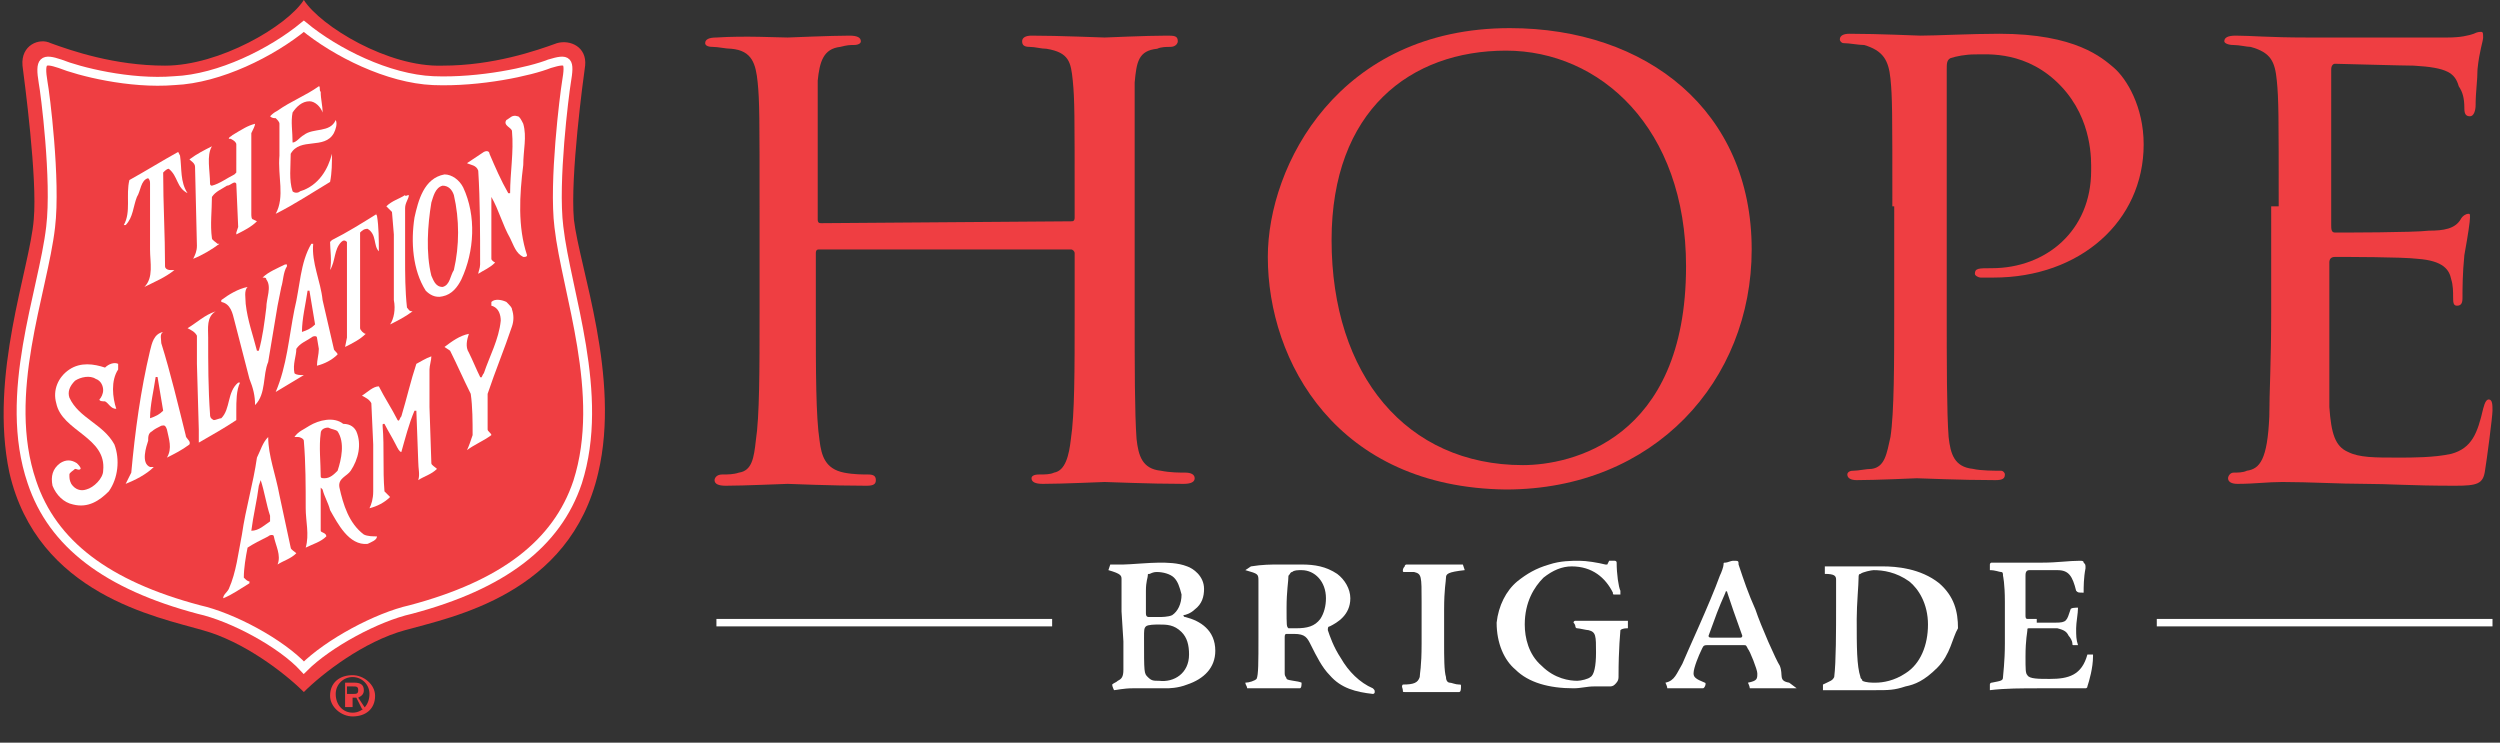 <?xml version="1.0" encoding="utf-8"?>
<!-- Generator: Adobe Illustrator 24.1.1, SVG Export Plug-In . SVG Version: 6.00 Build 0)  -->
<svg version="1.1" id="Layer_1" xmlns="http://www.w3.org/2000/svg" xmlns:xlink="http://www.w3.org/1999/xlink" x="0px" y="0px"
	 viewBox="0 0 133.3 39.6" style="enable-background:new 0 0 133.3 39.6;" xml:space="preserve">
<rect x="0" y="0" width="133.3" height="39.6" fill="#333333" stroke="none"/>
<style type="text/css">
	.st0{fill:#EF3E42;}
	.st1{fill:#FFFFFF;}
	.st2{fill:none;stroke:#FFFFFF;stroke-width:0.397;stroke-miterlimit:10;}
	.st3{fill:none;stroke:#FFFFFF;stroke-width:0.473;stroke-linecap:round;}
</style>
<path class="st0" d="M57.1,11.8c0.1,0,0.2,0,0.2-0.2V11c0-4.9,0-5.7-0.1-6.7S57,2.8,55.8,2.6c-0.3,0-0.6-0.1-0.9-0.1
	c-0.3,0-0.4-0.1-0.4-0.3s0.2-0.3,0.5-0.3c1.5,0,3.7,0.1,3.9,0.1c0.1,0,2.2-0.1,3.3-0.1c0.4,0,0.6,0,0.6,0.3c0,0.1-0.1,0.3-0.4,0.3
	c-0.2,0-0.5,0-0.7,0.1c-1,0.1-1.1,0.7-1.2,1.8c0,1,0,1.8,0,6.7v5.5c0,3,0,5.4,0.1,6.8c0.1,0.9,0.3,1.6,1.3,1.7
	c0.5,0.1,1,0.1,1.3,0.1s0.5,0.1,0.5,0.3c0,0.2-0.2,0.3-0.6,0.3c-1.8,0-4-0.1-4.2-0.1c-0.1,0-2.3,0.1-3.3,0.1c-0.4,0-0.6-0.1-0.6-0.3
	c0-0.1,0.1-0.2,0.4-0.2c0.3,0,0.6,0,0.8-0.1c0.6-0.1,0.8-0.9,0.9-1.8c0.2-1.3,0.2-3.7,0.2-6.6v-3.3c0-0.1-0.1-0.2-0.2-0.2H43.7
	c-0.1,0-0.2,0-0.2,0.2v3.3c0,3,0,5.4,0.2,6.7c0.1,0.8,0.3,1.5,1.3,1.7c0.5,0.1,1,0.1,1.3,0.1s0.4,0.1,0.4,0.3s-0.1,0.3-0.5,0.3
	c-1.9,0-4.1-0.1-4.2-0.1c-0.1,0-2.4,0.1-3.3,0.1c-0.4,0-0.6-0.1-0.6-0.3c0-0.1,0.1-0.3,0.4-0.3c0.3,0,0.6,0,0.9-0.1
	c0.7-0.1,0.8-0.8,0.9-1.7c0.2-1.3,0.2-3.8,0.2-6.8v-5.5c0-4.9,0-5.8-0.1-6.8S40.1,2.7,39,2.6c-0.3,0-0.7-0.1-1-0.1s-0.4-0.1-0.4-0.2
	c0-0.2,0.2-0.3,0.6-0.3c1.5-0.1,3.3,0,3.8,0c0.1,0,2.3-0.1,3.3-0.1c0.4,0,0.6,0.1,0.6,0.3c0,0.1-0.1,0.2-0.4,0.2
	c-0.2,0-0.3,0-0.7,0.1c-0.9,0.1-1.1,0.8-1.2,1.8c0,1,0,1.8,0,6.7v0.7c0,0.2,0.1,0.2,0.2,0.2L57.1,11.8L57.1,11.8z"/>
<path class="st0" d="M67.6,13.7c0-4.9,3.8-12.2,12.9-12.2c7.3,0,12.9,4.4,12.9,11.8c0,7-5.2,12.8-13.1,12.8
	C71.3,26,67.6,19.3,67.6,13.7z M89.9,14.2c0-7.4-4.6-11.5-9.6-11.5c-5.1,0-9.3,3.2-9.3,10.1c0,7.2,4,12,10.2,12
	C83.7,24.8,89.9,23.5,89.9,14.2z"/>
<path class="st0" d="M100.9,11c0-5.1,0-5.8-0.1-6.8s-0.4-1.5-1.4-1.8c-0.3,0-0.8-0.1-1.1-0.1c-0.1,0-0.2-0.1-0.2-0.2
	c0-0.2,0.2-0.3,0.5-0.3c1.6,0,3.6,0.1,3.8,0.1c0.8,0,2.7-0.1,4.2-0.1c4.1,0,5.5,1.3,6.1,1.8c0.7,0.6,1.6,2.1,1.6,4.1
	c0,4.1-3.4,7.1-8,7.1c-0.1,0-0.5,0-0.7,0c-0.1,0-0.3-0.1-0.3-0.2c0-0.3,0.2-0.3,0.9-0.3c2.9,0,5.3-2,5.3-5.2c0-0.5,0.1-2.7-1.6-4.5
	c-1.8-1.9-3.9-1.7-4.6-1.7c-0.5,0-1,0.1-1.3,0.2c-0.2,0.1-0.2,0.3-0.2,0.6v12.8c0,2.8,0,5.5,0.1,6.8c0.1,0.9,0.3,1.6,1.3,1.7
	c0.4,0.1,1.2,0.1,1.5,0.1c0.1,0,0.2,0.1,0.2,0.2c0,0.2-0.1,0.3-0.5,0.3c-1.9,0-4-0.1-4.2-0.1c0,0-2.2,0.1-3.2,0.1
	c-0.3,0-0.5-0.1-0.5-0.3c0-0.1,0.1-0.2,0.3-0.2c0.3,0,0.7-0.1,1-0.1c0.7-0.1,0.8-0.8,1-1.7c0.2-1.3,0.2-4,0.2-6.8V11H100.9z"/>
<path class="st0" d="M121.5,11c0-4.8,0-5.7-0.1-6.7s-0.3-1.5-1.4-1.8c-0.2,0-0.6-0.1-0.9-0.1s-0.5-0.1-0.5-0.2
	c0-0.2,0.2-0.3,0.6-0.3C120,1.9,121,2,123,2c0.2,0,6.8,0,7.5,0s1.1-0.1,1.4-0.2c0.2-0.1,0.3-0.1,0.4-0.1c0.1,0,0.1,0.1,0.1,0.3
	s-0.2,0.7-0.3,1.7c0,0.6-0.1,1.2-0.1,1.9c0,0.3-0.1,0.6-0.3,0.6s-0.3-0.1-0.3-0.4c0-0.6-0.1-0.9-0.3-1.2c-0.2-0.7-0.6-1-2.4-1.1
	c-0.5,0-4.1-0.1-4.2-0.1s-0.2,0.1-0.2,0.3V12c0,0.2,0,0.4,0.2,0.4c0.4,0,4.2,0,5-0.1c0.8,0,1.4-0.1,1.7-0.6c0.1-0.2,0.3-0.3,0.4-0.3
	c0.1,0,0.1,0,0.1,0.2s-0.1,0.9-0.3,2c-0.1,1-0.1,1.8-0.1,2.3c0,0.3-0.1,0.4-0.3,0.4s-0.2-0.2-0.2-0.5c0-0.2,0-0.6-0.1-0.9
	c-0.1-0.5-0.4-1-1.8-1.1c-0.8-0.1-3.8-0.1-4.4-0.1c-0.2,0-0.3,0.1-0.3,0.3v2.7c0,1.1,0,4.4,0,5c0.1,1.4,0.3,2.1,1,2.4
	c0.6,0.3,1.4,0.3,2.7,0.3c0.7,0,1.9,0,2.8-0.2c1.1-0.3,1.4-1.1,1.7-2.4c0.1-0.4,0.2-0.5,0.3-0.5c0.2,0,0.2,0.3,0.2,0.6
	c0,0.3-0.3,2.6-0.4,3.2c-0.1,0.7-0.4,0.8-1.6,0.8c-2.4,0-3.5-0.1-4.8-0.1s-3-0.1-4.4-0.1c-0.8,0-1.5,0.1-2.4,0.1
	c-0.3,0-0.5-0.1-0.5-0.3c0-0.1,0.1-0.3,0.3-0.3c0.2,0,0.5,0,0.7-0.1c0.7-0.1,1.1-0.6,1.2-2.9c0-1.3,0.1-2.8,0.1-5.6V11H121.5z"/>
<g>
	<path class="st1" d="M59.8,32.6c0-0.7,0-1.3,0-1.7c0-0.2,0-0.3-0.7-0.5l0.1-0.3c0.1,0,0.4,0,0.7,0s1.4-0.1,1.9-0.1
		c0.4,0,1,0,1.5,0.2c0.3,0.1,0.9,0.5,0.9,1.2c0,0.4-0.1,0.8-0.5,1.1c-0.2,0.2-0.5,0.3-0.6,0.3c0,0,0,0.1,0.1,0.1
		c0.8,0.2,1.6,0.7,1.6,1.8c0,0.9-0.6,1.5-1.5,1.8c-0.5,0.2-1,0.2-1.1,0.2s-1.4,0-1.8,0c-0.5,0-0.9,0.1-1,0.1c0,0-0.1-0.2-0.1-0.3
		c0.1-0.1,0.2-0.1,0.3-0.2c0.2-0.1,0.3-0.2,0.3-0.6c0-0.7,0-1.2,0-1.5L59.8,32.6L59.8,32.6z M63.4,34.9c0-0.5-0.1-0.9-0.4-1.2
		c-0.4-0.4-0.8-0.4-1.2-0.4c-0.2,0-0.6,0-0.7,0.1C61,33.5,61,33.6,61,34c0,1.9,0,1.9,0.2,2.1c0.2,0.2,0.3,0.2,0.6,0.2
		C62.6,36.4,63.4,35.9,63.4,34.9z M62.6,30.8c-0.2-0.2-0.6-0.3-0.9-0.3c-0.1,0-0.2,0-0.4,0.1c-0.1,0-0.1,0-0.1,0.1s-0.1,0.3-0.1,0.8
		c0,0.6,0,1,0,1.2s0.1,0.2,0.2,0.2c0.1,0,0.3,0,0.5,0c0.1,0,0.5,0,0.7-0.1c0.3-0.2,0.5-0.6,0.5-1.1C62.9,31.3,62.8,31,62.6,30.8z"/>
	<path class="st1" d="M66.7,30.2C66.7,30.1,66.7,30.1,66.7,30.2c0.6-0.1,1.1-0.1,1.5-0.1c0.6,0,0.8,0,1.2,0c0.7,0,1.3,0.1,1.9,0.5
		c0.4,0.3,0.7,0.8,0.7,1.3c0,0.9-0.7,1.3-1.1,1.5c-0.1,0-0.1,0.1-0.1,0.2c0.1,0.3,0.3,0.9,0.7,1.5c0.4,0.7,1,1.3,1.7,1.6
		c0.1,0.1,0.1,0.1,0.1,0.2c0,0.1-0.1,0.1-0.1,0.1c-0.9-0.1-1.7-0.3-2.3-1c-0.4-0.4-0.7-1-1-1.6c-0.2-0.4-0.3-0.6-0.9-0.6
		c-0.2,0-0.3,0-0.4,0s-0.1,0.1-0.1,0.2c0,0.9,0,1.4,0,1.9c0,0.2,0.1,0.2,0.1,0.3c0.1,0.1,0.6,0.1,0.8,0.2c0,0.1,0,0.3-0.1,0.3
		c0,0-0.1,0-0.2,0s-1.1,0-1.6,0c-0.3,0-0.6,0-0.8,0c-0.1,0-0.1,0-0.2,0c0-0.1-0.1-0.2-0.1-0.3c0.2,0,0.5-0.1,0.6-0.2
		c0.1-0.2,0.1-0.9,0.1-2.2v-1.3c0-0.6,0-1.3,0-1.7c0-0.4,0-0.4-0.7-0.6L66.7,30.2z M69.4,30.4c-0.2,0-0.4,0-0.5,0.1
		c-0.1,0-0.1,0.1-0.2,0.2c0,0.3-0.1,0.8-0.1,1.7c0,1,0,1,0.1,1.1c0.1,0,0.2,0,0.4,0c0.6,0,1-0.1,1.3-0.5c0.2-0.3,0.3-0.7,0.3-1.1
		C70.7,31,70.1,30.4,69.4,30.4z"/>
	<path class="st1" d="M78.1,30.4c-0.9,0.1-1,0.2-1,0.4c0,0.2-0.1,0.6-0.1,1.7v1.8c0,0.7,0,1.5,0.1,1.8c0,0.2,0.1,0.3,0.2,0.3
		s0.3,0.1,0.5,0.1c0.1,0,0.1,0,0.1,0.1s0,0.3-0.1,0.3c-0.8,0-1.2,0-1.6,0c-0.7,0-1.2,0-1.3,0c-0.1,0-0.1,0-0.1-0.1s-0.1-0.2,0-0.3
		c0.6,0,0.8-0.1,0.9-0.4c0-0.2,0.1-0.5,0.1-1.8v-2.2c0-1.4,0-1.5-0.4-1.6c-0.1,0-0.3,0-0.5,0c-0.1,0-0.1,0-0.1-0.1
		c0,0,0-0.1,0.1-0.2c0-0.1,0.1-0.1,0.1-0.1c0.1,0,0.2,0,0.3,0s0.4,0,1.2,0c0.5,0,1.2,0,1.3,0c0.1,0,0.1,0,0.2,0L78.1,30.4z"/>
	<path class="st1" d="M80.9,31c0.5-0.4,1-0.7,1.7-0.9c0.6-0.2,1.2-0.2,1.6-0.2s1,0.1,1.4,0.2c0.1,0,0.1,0,0.1,0l0.1-0.2
		c0,0,0,0,0.1,0h0.2c0,0,0.1,0,0.1,0.1c0,0.6,0.1,1.3,0.2,1.5c0,0.1,0,0.2,0,0.2s0,0-0.2,0h-0.1c-0.1,0-0.1,0-0.1-0.1
		c-0.4-0.8-1.1-1.4-2.2-1.4c-0.5,0-1,0.2-1.5,0.6c-0.5,0.5-1,1.3-1,2.5c0,0.7,0.2,1.6,0.9,2.2c0.7,0.7,1.5,0.8,1.9,0.8
		c0.2,0,0.6-0.1,0.7-0.2c0.2-0.1,0.3-0.6,0.3-1.3c0-0.9,0-1.1-0.4-1.2c-0.1,0-0.5-0.1-0.6-0.1S84,33.4,84,33.4s0-0.1-0.1-0.2
		c0,0,0-0.1,0.1-0.1c0.7,0,1.3,0,1.8,0s0.8,0,1,0c0,0.1,0,0.3,0,0.4c-0.1,0-0.3,0-0.4,0.1c0,0.1-0.1,0.9-0.1,2.5
		c0,0.2-0.1,0.3-0.2,0.4c-0.1,0.1-0.2,0.1-0.3,0.1c-0.2,0-0.4,0-0.8,0s-0.7,0.1-1.1,0.1c-1.3,0-2.4-0.3-3.1-1c-0.6-0.5-1-1.4-1-2.5
		C79.9,32.3,80.3,31.5,80.9,31z"/>
	<path class="st1" d="M92.7,30.1c0.3,0.9,0.5,1.5,0.9,2.4c0.3,0.9,1.1,2.7,1.3,3c0.2,0.5-0.1,0.8,0.5,0.9l0.4,0.3c-1,0-1.2,0-1.5,0
		s-0.8,0-0.9,0h-0.1c0-0.1-0.1-0.3-0.1-0.3c0.5-0.1,0.5-0.2,0.5-0.5c0-0.2-0.4-1.2-0.5-1.3c-0.1-0.2-0.1-0.2-0.2-0.2
		c-0.5,0-1.5,0-2,0c-0.2,0-0.2,0.1-0.3,0.3c-0.1,0.2-0.4,0.9-0.4,1.2c0,0.2,0.1,0.3,0.6,0.5c0.1,0,0,0.3-0.1,0.3c-0.6,0-1.2,0-1.4,0
		c-0.2,0-0.3,0-0.4,0s-0.1,0-0.1,0c0-0.1-0.1-0.3-0.1-0.3c0.5-0.1,0.6-0.5,0.9-1c0.2-0.5,1.5-3.3,2-4.7c0.1-0.2,0.2-0.5,0.2-0.6
		s0-0.1,0.1-0.1s0.3-0.1,0.4-0.1C92.7,29.9,92.7,29.9,92.7,30.1z M91.9,34c0.4,0,0.6,0,0.9,0c0.1,0,0.1-0.1,0.1-0.1
		c-0.4-1.1-0.6-1.7-0.8-2.3c0-0.1-0.1-0.1-0.1,0c-0.4,0.9-0.5,1.2-0.9,2.3c0,0.1,0.1,0.1,0.2,0.1C91.4,34,91.6,34,91.9,34z"/>
	<path class="st1" d="M103.3,35.6c-0.7,0.7-1.2,0.9-1.7,1c-0.6,0.2-0.9,0.2-1.6,0.2c-0.5,0-1.7,0-1.9,0c-0.3,0-0.7,0-0.9,0
		c0-0.1,0-0.3,0-0.3c0.4-0.2,0.5-0.2,0.6-0.4c0.1-0.8,0.1-2.5,0.1-3.8c0-1.1,0-1.3,0-1.4c0-0.2-0.1-0.3-0.6-0.3c0,0,0-0.1,0-0.2
		v-0.2c0.4,0,0.9,0,1.4,0c0.7,0,1.2,0,1.7,0c0.7,0,2,0.1,3,0.9c0.8,0.7,1,1.5,1,2.4C104.1,34,104,34.9,103.3,35.6z M99.2,30.6
		c-0.1,0-0.1,0.1-0.1,0.2c0,0.4-0.1,1.4-0.1,2.2c0,1.5,0,2.5,0.2,3.1c0,0.1,0.1,0.1,0.1,0.2c0.2,0.1,0.5,0.1,0.7,0.1
		c0.4,0,1-0.1,1.6-0.5c0.8-0.5,1.2-1.5,1.2-2.6s-0.5-1.9-1-2.3c-0.7-0.5-1.4-0.6-1.9-0.6C99.8,30.4,99.3,30.5,99.2,30.6z"/>
	<path class="st1" d="M108.6,33.2c0.5,0,0.7,0,1,0c0.6,0,0.6-0.1,0.8-0.7c0-0.1,0.3-0.1,0.4-0.1c0,0.3-0.1,0.8-0.1,1.1
		c0,0.4,0,0.6,0.1,0.9c-0.1,0-0.1,0-0.2,0s-0.1,0-0.1-0.1s-0.1-0.3-0.2-0.4c-0.1-0.2-0.2-0.3-0.6-0.4c-0.3,0-0.5,0-1,0
		c-0.4,0-0.5,0-0.5,0c-0.1,0-0.1,0-0.1,0.1S108,34.1,108,35c0,0.7,0,0.9,0.1,1c0.1,0.2,0.6,0.2,1.2,0.2c1,0,1.7-0.2,2-1.3
		c0,0,0.2,0,0.3,0c0,0,0,0,0,0.1c0,0.6-0.2,1.3-0.3,1.6c0,0.1-0.1,0.1-0.1,0.1c-0.1,0-0.1,0-0.5,0c-0.3,0-1,0-1.9,0
		c-1,0-1.9,0-2.7,0.1c0,0,0-0.2,0-0.3c0,0,0-0.1,0.1-0.1c0.5-0.1,0.6-0.1,0.6-0.3c0-0.1,0.1-0.8,0.1-1.8v-2.2c0-1-0.1-1.4-0.1-1.4
		c0-0.1,0-0.2-0.1-0.2s-0.3-0.1-0.6-0.1c0,0,0,0,0-0.1v-0.2c0,0,0-0.1,0.1-0.1h0.3c0.3,0,0.8,0,1.5,0h0.9c0.8,0,1.4-0.1,2-0.1
		c0.1,0,0.2,0,0.2,0.1c0.1,0.1,0.1,0.1,0.1,0.3c-0.1,0.5-0.1,1-0.1,1.3c-0.3,0-0.3,0-0.4-0.1c-0.2-0.8-0.4-1.1-1-1.1h-0.5
		c-0.6,0-0.9,0-1,0c-0.2,0-0.2,0.2-0.2,0.3c0,0.7,0,1.4,0,2.1c0,0.1,0,0.2,0.1,0.2h0.5V33.2z"/>
</g>
<line class="st2" x1="115" y1="33.2" x2="132.9" y2="33.2"/>
<line class="st2" x1="38.2" y1="33.2" x2="56.1" y2="33.2"/>
<path class="st0" d="M16.2,36.9c1-1,3.2-2.7,5.4-3.3c2.5-0.7,8.8-1.9,10.3-8.4c1.2-5.1-1-10.9-1.3-13.5c-0.2-2.3,0.5-7.5,0.6-8.2
	c0.1-1-0.8-1.4-1.5-1.2c-1.1,0.4-3.4,1.2-6.1,1.2c-2.9,0.1-6.5-2.1-7.4-3.5c-0.9,1.4-4.5,3.5-7.4,3.5c-2.7,0-5-0.8-6.1-1.2
	C2.1,2,1.1,2.4,1.2,3.5c0.1,0.8,0.8,6,0.6,8.2C1.6,14.3-0.6,20,0.5,25.2c1.5,6.5,7.9,7.7,10.3,8.4C13,34.2,15.2,35.9,16.2,36.9"/>
<path class="st3" d="M16.2,35.6c1.3-1.3,3.9-2.7,5.7-3.1c4.9-1.3,7.8-3.5,8.9-6.8c1.5-4.7-0.6-10.1-1-13.6c-0.3-2.4,0.3-7.1,0.4-7.7
	c0.2-1.2,0.1-1.3-0.9-1c-1,0.4-3.7,1-6.2,0.9c-2.4-0.1-5.2-1.5-6.9-2.9c-1.7,1.4-4.5,2.8-6.9,2.9C6.9,4.5,4.2,3.8,3.2,3.4
	c-0.9-0.3-1.1-0.2-0.9,1C2.4,4.9,3,9.6,2.7,12.1c-0.4,3.5-2.6,8.9-1,13.6c1.1,3.3,4,5.5,8.9,6.8C12.4,32.9,15,34.3,16.2,35.6z"/>
<path class="st1" d="M17.1,4.9c0,0.4,0.1,0.7,0.1,1.1c-0.1-0.3-0.4-0.6-0.7-0.6c-0.4,0-0.7,0.3-0.9,0.6c-0.1,0.5,0,1,0,1.6
	c0.2,0,0.4-0.3,0.6-0.4c0.5-0.4,1.4-0.1,1.7-0.8l0,0c0.1,0.2,0,0.5-0.1,0.7C17.3,8,16,7.3,15.5,8.2c0,0.7-0.1,1.4,0.1,2
	c0.1,0.1,0.3,0.1,0.4,0c1-0.3,1.5-1.2,1.7-2l0,0c0,0.5,0,1-0.1,1.5c-1,0.6-1.9,1.2-2.9,1.7c0.5-0.9,0.1-2,0.2-3.1c0-0.6,0-1.1,0-1.7
	c0-0.1-0.1-0.2-0.2-0.3c-0.1,0-0.2,0-0.3-0.1c0.1-0.1,0.2-0.2,0.4-0.3c0.7-0.5,1.5-0.8,2.2-1.3C17.1,4.6,17,4.8,17.1,4.9"/>
<path class="st1" d="M27.9,6.6c0.2,0.7,0,1.4,0,2.2c-0.2,1.6-0.3,3.3,0.2,4.8c0,0.1-0.1,0.1-0.2,0.1c-0.4-0.2-0.5-0.6-0.7-1
	c-0.4-0.7-0.6-1.5-1-2.2v0.1v3.2c0,0.1,0.2,0.2,0.2,0.2c-0.3,0.3-0.6,0.4-0.9,0.6c0-0.1,0.1-0.3,0.1-0.5c0-1.7,0-3.4-0.1-5
	c-0.1-0.3-0.4-0.3-0.6-0.4c0.3-0.2,0.6-0.4,0.9-0.6c0.2-0.1,0.3,0,0.3,0.1c0.3,0.7,0.6,1.4,1,2.1c0,0,0,0,0.1,0
	c0-1.1,0.2-2.2,0.1-3.3c0-0.2-0.5-0.3-0.3-0.6c0.2-0.1,0.3-0.3,0.6-0.2C27.7,6.2,27.8,6.4,27.9,6.6"/>
<path class="st1" d="M13.6,6.6c0,0.1-0.1,0.3-0.2,0.5v4.3c0,0.1,0,0.3,0.1,0.3l0.2,0.1c-0.3,0.3-0.7,0.5-1.1,0.7v-0.1l0.1-0.3
	l-0.1-2.3c-0.1-0.2-0.3,0.1-0.5,0.1c-0.3,0.2-0.6,0.3-0.8,0.6c0,0.7-0.1,1.5,0,2.2c0,0.1,0.2,0.2,0.3,0.3h0.1
	c-0.4,0.3-0.9,0.6-1.4,0.8c0.1-0.2,0.2-0.4,0.2-0.7l-0.1-4.2c0-0.2-0.2-0.3-0.3-0.4c0.4-0.3,0.8-0.5,1.2-0.7c-0.3,0.5-0.1,1.3-0.1,2
	c0,0,0,0.1,0.1,0.1c0.4-0.1,0.8-0.4,1.2-0.6l0.1-0.1V7.7c0-0.1-0.1-0.2-0.3-0.3h-0.1c0-0.1,0.1-0.1,0.2-0.2
	C12.9,6.9,13.2,6.7,13.6,6.6"/>
<path class="st1" d="M9.6,8.3c0.1,0.7,0,1.4,0.4,2C9.4,10,9.5,9.4,9,9C8.9,9,8.8,9.1,8.7,9.2c0,1.7,0.1,3.3,0.1,5
	c0,0.1,0.1,0.2,0.3,0.2h0.2c-0.5,0.4-1,0.6-1.6,0.9C8.2,14.8,8,14,8,13.3V9.8c0-0.1,0-0.2-0.1-0.3c-0.4,0.1-0.4,0.7-0.6,1
	C7.1,11,7.1,11.6,6.7,12H6.6c0.4-0.7,0.1-1.6,0.3-2.4c0.9-0.5,1.7-1,2.6-1.5L9.6,8.3"/>
<path class="st1" d="M24.7,10c0.7,1.5,0.6,3.4-0.1,4.9c-0.2,0.4-0.5,0.8-1,0.9c-0.4,0.1-0.7-0.1-0.9-0.3c-0.7-1.1-0.8-2.6-0.6-3.9
	c0.2-0.9,0.5-2.1,1.6-2.3C24.1,9.3,24.5,9.6,24.7,10 M23.6,9.9c-0.4,0.1-0.5,0.6-0.6,0.9c-0.2,1.2-0.3,2.7,0,3.9
	c0.1,0.2,0.2,0.6,0.6,0.6c0.4-0.1,0.4-0.6,0.6-0.9c0.3-1.3,0.3-2.7,0-4C24.1,10.1,23.9,9.9,23.6,9.9"/>
<path class="st1" d="M21.8,10.4c0,0.2-0.2,0.4-0.2,0.7v2.6c0,0.9,0,1.8,0.1,2.7c0.1,0.1,0.1,0.2,0.3,0.2l0,0
	c-0.4,0.3-0.8,0.5-1.2,0.7C21,17,21.1,16.5,21,16v-3.5l-0.1-1.2c-0.1-0.1-0.2-0.2-0.3-0.3c0.3-0.3,0.7-0.4,1-0.6
	C21.6,10.5,21.7,10.4,21.8,10.4"/>
<path class="st1" d="M20.1,11.5c0.1,0.6,0.1,1.3,0.1,1.9c-0.3-0.3-0.1-0.9-0.6-1.2c-0.2,0-0.3,0.1-0.4,0.2v0.2v3.2v1.7
	c0,0.1,0.2,0.3,0.3,0.3c-0.3,0.3-0.7,0.5-1.1,0.7l0.1-0.5v-2.8v-2.3c-0.1-0.1-0.2-0.1-0.3,0c-0.4,0.4-0.3,1-0.6,1.5l0,0
	c0.1-0.5,0-1.1,0-1.5l0.1-0.1c0.8-0.4,1.6-0.9,2.4-1.4C20,11.4,20.1,11.5,20.1,11.5"/>
<path class="st1" d="M15.3,14.2c-0.2,0.3-0.2,0.8-0.3,1.1l-0.2,1l-0.5,3C14,20,14.2,21,13.6,21.6c0-0.5-0.1-0.9-0.3-1.4l-0.8-3.1
	c-0.1-0.4-0.2-0.9-0.7-1V16c0.4-0.3,0.9-0.6,1.4-0.7c-0.2,0.2-0.1,0.6-0.1,0.9c0.1,0.9,0.4,1.7,0.6,2.5h0.1c0.2-0.7,0.3-1.5,0.4-2.3
	c0-0.5,0.3-1.1,0-1.5c0-0.1-0.1-0.1-0.2-0.1c0.3-0.3,0.8-0.5,1.2-0.7h0.1"/>
<path class="st1" d="M27.3,16.5c0.1,0.3,0.1,0.6,0,0.9c-0.4,1.2-0.9,2.4-1.3,3.6c0,0.6,0,1.3,0,1.9c0,0.1,0.2,0.2,0.2,0.3
	c-0.4,0.3-0.9,0.5-1.3,0.8c0.1-0.2,0.2-0.5,0.3-0.8c0-0.7,0-1.5-0.1-2.2c-0.4-0.8-0.7-1.5-1.1-2.3l-0.3-0.2c0.4-0.3,0.8-0.6,1.3-0.7
	c-0.1,0.3-0.2,0.7,0,1c0.2,0.4,0.4,0.9,0.6,1.3c0.1,0.1,0.1-0.1,0.2-0.2c0.3-0.9,0.8-1.8,0.9-2.8c0-0.3-0.1-0.7-0.5-0.8
	c0-0.1,0-0.1,0-0.2c0.2-0.2,0.6-0.1,0.8,0C27.2,16.3,27.3,16.4,27.3,16.5"/>
<path class="st1" d="M11.1,18c0,1.4,0,2.7,0.1,4.1c0,0.1,0,0.2,0.2,0.3c0.1,0,0.3-0.1,0.4-0.1c0.5-0.5,0.3-1.4,0.9-1.9h0.1
	c-0.2,0.4-0.2,1-0.2,1.5c0,0.1,0,0.3,0,0.5c-0.6,0.4-1.3,0.8-2,1.2l0,0v-0.7l-0.1-3.5v-1.5c-0.1-0.2-0.3-0.3-0.5-0.4
	c0.5-0.3,0.9-0.7,1.5-0.9C11,16.9,11.1,17.5,11.1,18"/>
<path class="st1" d="M23,19c0,0.2-0.1,0.5-0.1,0.7v2l0.1,3c0,0.1,0.2,0.2,0.3,0.3c-0.3,0.3-0.7,0.4-1,0.6c0.1-0.3,0-0.6,0-1
	l-0.1-2.7h-0.1c-0.3,0.7-0.5,1.5-0.7,2.2c-0.1,0-0.2-0.2-0.3-0.4c-0.2-0.4-0.4-0.7-0.6-1.1c-0.1,0-0.1,0-0.1,0.1
	c0.1,1.2,0,2.3,0.1,3.5c0.1,0.1,0.2,0.2,0.3,0.3c-0.3,0.3-0.7,0.5-1.1,0.6c0.1-0.2,0.2-0.5,0.2-0.9v-2.5l-0.1-2.2
	c-0.1-0.2-0.3-0.3-0.5-0.4c0.3-0.2,0.6-0.5,0.9-0.5c0.3,0.6,0.7,1.2,1,1.8c0.1,0.1,0.1-0.1,0.2-0.2c0.3-1,0.5-1.9,0.8-2.8
	C22.4,19.3,22.7,19.1,23,19"/>
<path class="st1" d="M6.3,19.7c-0.4,0.6-0.3,1.5-0.1,2.1c-0.3,0-0.4-0.3-0.6-0.4c-0.1,0-0.3,0-0.3-0.1c0.1-0.1,0.2-0.3,0.2-0.5
	s-0.1-0.5-0.4-0.6C4.8,20,4.3,20.1,4,20.3c-0.3,0.3-0.4,0.6-0.3,0.9c0.5,1.1,1.8,1.4,2.4,2.5c0.3,0.8,0.2,1.8-0.3,2.5
	c-0.5,0.5-1.1,0.9-1.9,0.7c-0.5-0.1-0.9-0.5-1.1-1c-0.1-0.5,0-0.9,0.4-1.2c0.3-0.2,0.6-0.2,0.9,0c0.1,0.1,0.2,0.2,0.2,0.3
	c-0.1,0.1-0.2,0-0.3,0c-0.1,0.1-0.3,0.2-0.3,0.3c0,0.2,0,0.3,0.1,0.5c0.2,0.3,0.5,0.4,0.8,0.3c0.4-0.1,0.9-0.6,0.9-1
	C5.7,23.3,3.3,23,3,21.5c-0.2-0.7,0.1-1.4,0.7-1.8s1.3-0.3,1.9-0.1c0.2-0.2,0.5-0.3,0.7-0.2L6.3,19.7"/>
<path class="st1" d="M8.7,17.7c-0.2,0.1-0.1,0.4-0.1,0.6c0.5,1.6,0.9,3.3,1.3,4.9c0,0.2,0.3,0.3,0.2,0.5c-0.4,0.3-0.8,0.5-1.2,0.7
	c0.3-0.5,0.1-1,0-1.5c-0.1-0.3-0.2-0.2-0.3-0.2c-0.2,0.1-0.4,0.2-0.5,0.3c-0.2,0.1-0.2,0.3-0.2,0.5c-0.1,0.3-0.4,1.2,0.1,1.4
	c0.1,0,0.1,0,0.2,0c-0.4,0.4-1,0.7-1.5,0.9c0.1-0.2,0.2-0.4,0.3-0.6c0.2-2.2,0.5-4.4,1-6.5C8.1,18.3,8.2,17.8,8.7,17.7 M8.4,20.1
	H8.3C8.2,20.8,8,21.6,8,22.3c0.3-0.1,0.5-0.2,0.7-0.4L8.4,20.1z"/>
<path class="st1" d="M19,23c0.3,0.7,0.1,1.5-0.3,2.1c-0.2,0.3-0.7,0.4-0.6,0.9c0.2,0.9,0.5,1.9,1.3,2.5c0.2,0.1,0.5,0.1,0.7,0.1
	c0,0.2-0.3,0.3-0.5,0.4c-1,0.1-1.6-1.1-2-1.8c-0.1-0.4-0.3-0.7-0.4-1.1L17.1,26l0,0c0,0.8,0,1.6,0,2.3c0,0.1,0.3,0.1,0.3,0.3
	c-0.3,0.3-0.7,0.4-1.1,0.6c0.2-0.7,0-1.4,0-2.1c0-1.2,0-2.4-0.1-3.6c0-0.1-0.2-0.2-0.3-0.2h-0.2c0.2-0.3,0.5-0.4,0.8-0.6
	c0.5-0.3,1.3-0.5,1.8-0.1C18.7,22.6,18.9,22.8,19,23 M17.5,22.8c-0.2,0-0.4,0.1-0.4,0.3c-0.1,0.7,0,1.6,0,2.3c0,0.1,0.1,0.1,0.2,0.1
	c0.3,0,0.5-0.2,0.7-0.4c0.2-0.6,0.4-1.5,0-2.1C17.9,22.9,17.7,22.9,17.5,22.8"/>
<path class="st1" d="M14.9,26.4l0.6,2.8c0,0.1,0.2,0.2,0.3,0.3c-0.3,0.3-0.7,0.4-1,0.6c0.2-0.5-0.1-1-0.2-1.5c0-0.1-0.2-0.1-0.3,0
	c-0.4,0.2-0.8,0.4-1.1,0.6c-0.1,0.5-0.2,1.1-0.2,1.6c0.1,0.1,0.2,0.2,0.3,0.2v0.1c-0.5,0.3-0.9,0.6-1.4,0.8c0-0.2,0.2-0.3,0.3-0.5
	c0.4-0.9,0.5-1.9,0.7-2.9c0.2-1.4,0.6-2.7,0.8-4.1c0.2-0.4,0.3-0.8,0.6-1.1C14.3,24.3,14.7,25.3,14.9,26.4 M13.9,25.6l-0.1,0.3
	c-0.1,0.8-0.3,1.6-0.4,2.4c0.4,0,0.7-0.3,1-0.5c0-0.1,0-0.2,0-0.3C14.2,26.9,14.1,26.2,13.9,25.6"/>
<path class="st0" d="M17.6,37.1c0-0.7,0.5-1.1,1.2-1.1c0.6,0,1.2,0.5,1.2,1.1c0,0.7-0.5,1.1-1.2,1.1C18.2,38.2,17.6,37.7,17.6,37.1
	 M18.8,38c0.5,0,0.9-0.4,0.9-1c0-0.5-0.4-0.9-0.9-0.9s-0.9,0.4-0.9,0.9C17.9,37.6,18.3,38,18.8,38 M18.6,37.7h-0.2v-1.3h0.5
	c0.3,0,0.5,0.1,0.5,0.4c0,0.2-0.1,0.3-0.3,0.4l0.4,0.6h-0.2L19,37.2h-0.2v0.5H18.6z M18.8,37c0.2,0,0.3,0,0.3-0.2s-0.1-0.2-0.3-0.2
	h-0.3V37H18.8z"/>
<path class="st1" d="M17.2,16c0.2,0.9,0.4,1.7,0.6,2.6c0,0.1,0.2,0.2,0.2,0.3c-0.3,0.3-0.7,0.5-1.1,0.6c0-0.3,0.1-0.6,0.1-0.9
	L16.9,18c0-0.1-0.2-0.1-0.3,0c-0.3,0.2-0.6,0.3-0.8,0.6c0,0.4-0.2,0.8-0.1,1.3C15.8,20,16,20,16.2,20c-0.5,0.3-1,0.6-1.5,0.9l0,0
	c0.6-1.4,0.7-2.9,1-4.4C16,15.3,16,14,16.6,13h0.1C16.6,14,17.1,15,17.2,16 M16.5,15.5h-0.1c-0.1,0.7-0.3,1.5-0.3,2.2
	c0.3-0.1,0.5-0.2,0.7-0.4L16.5,15.5z"/>
</svg>
